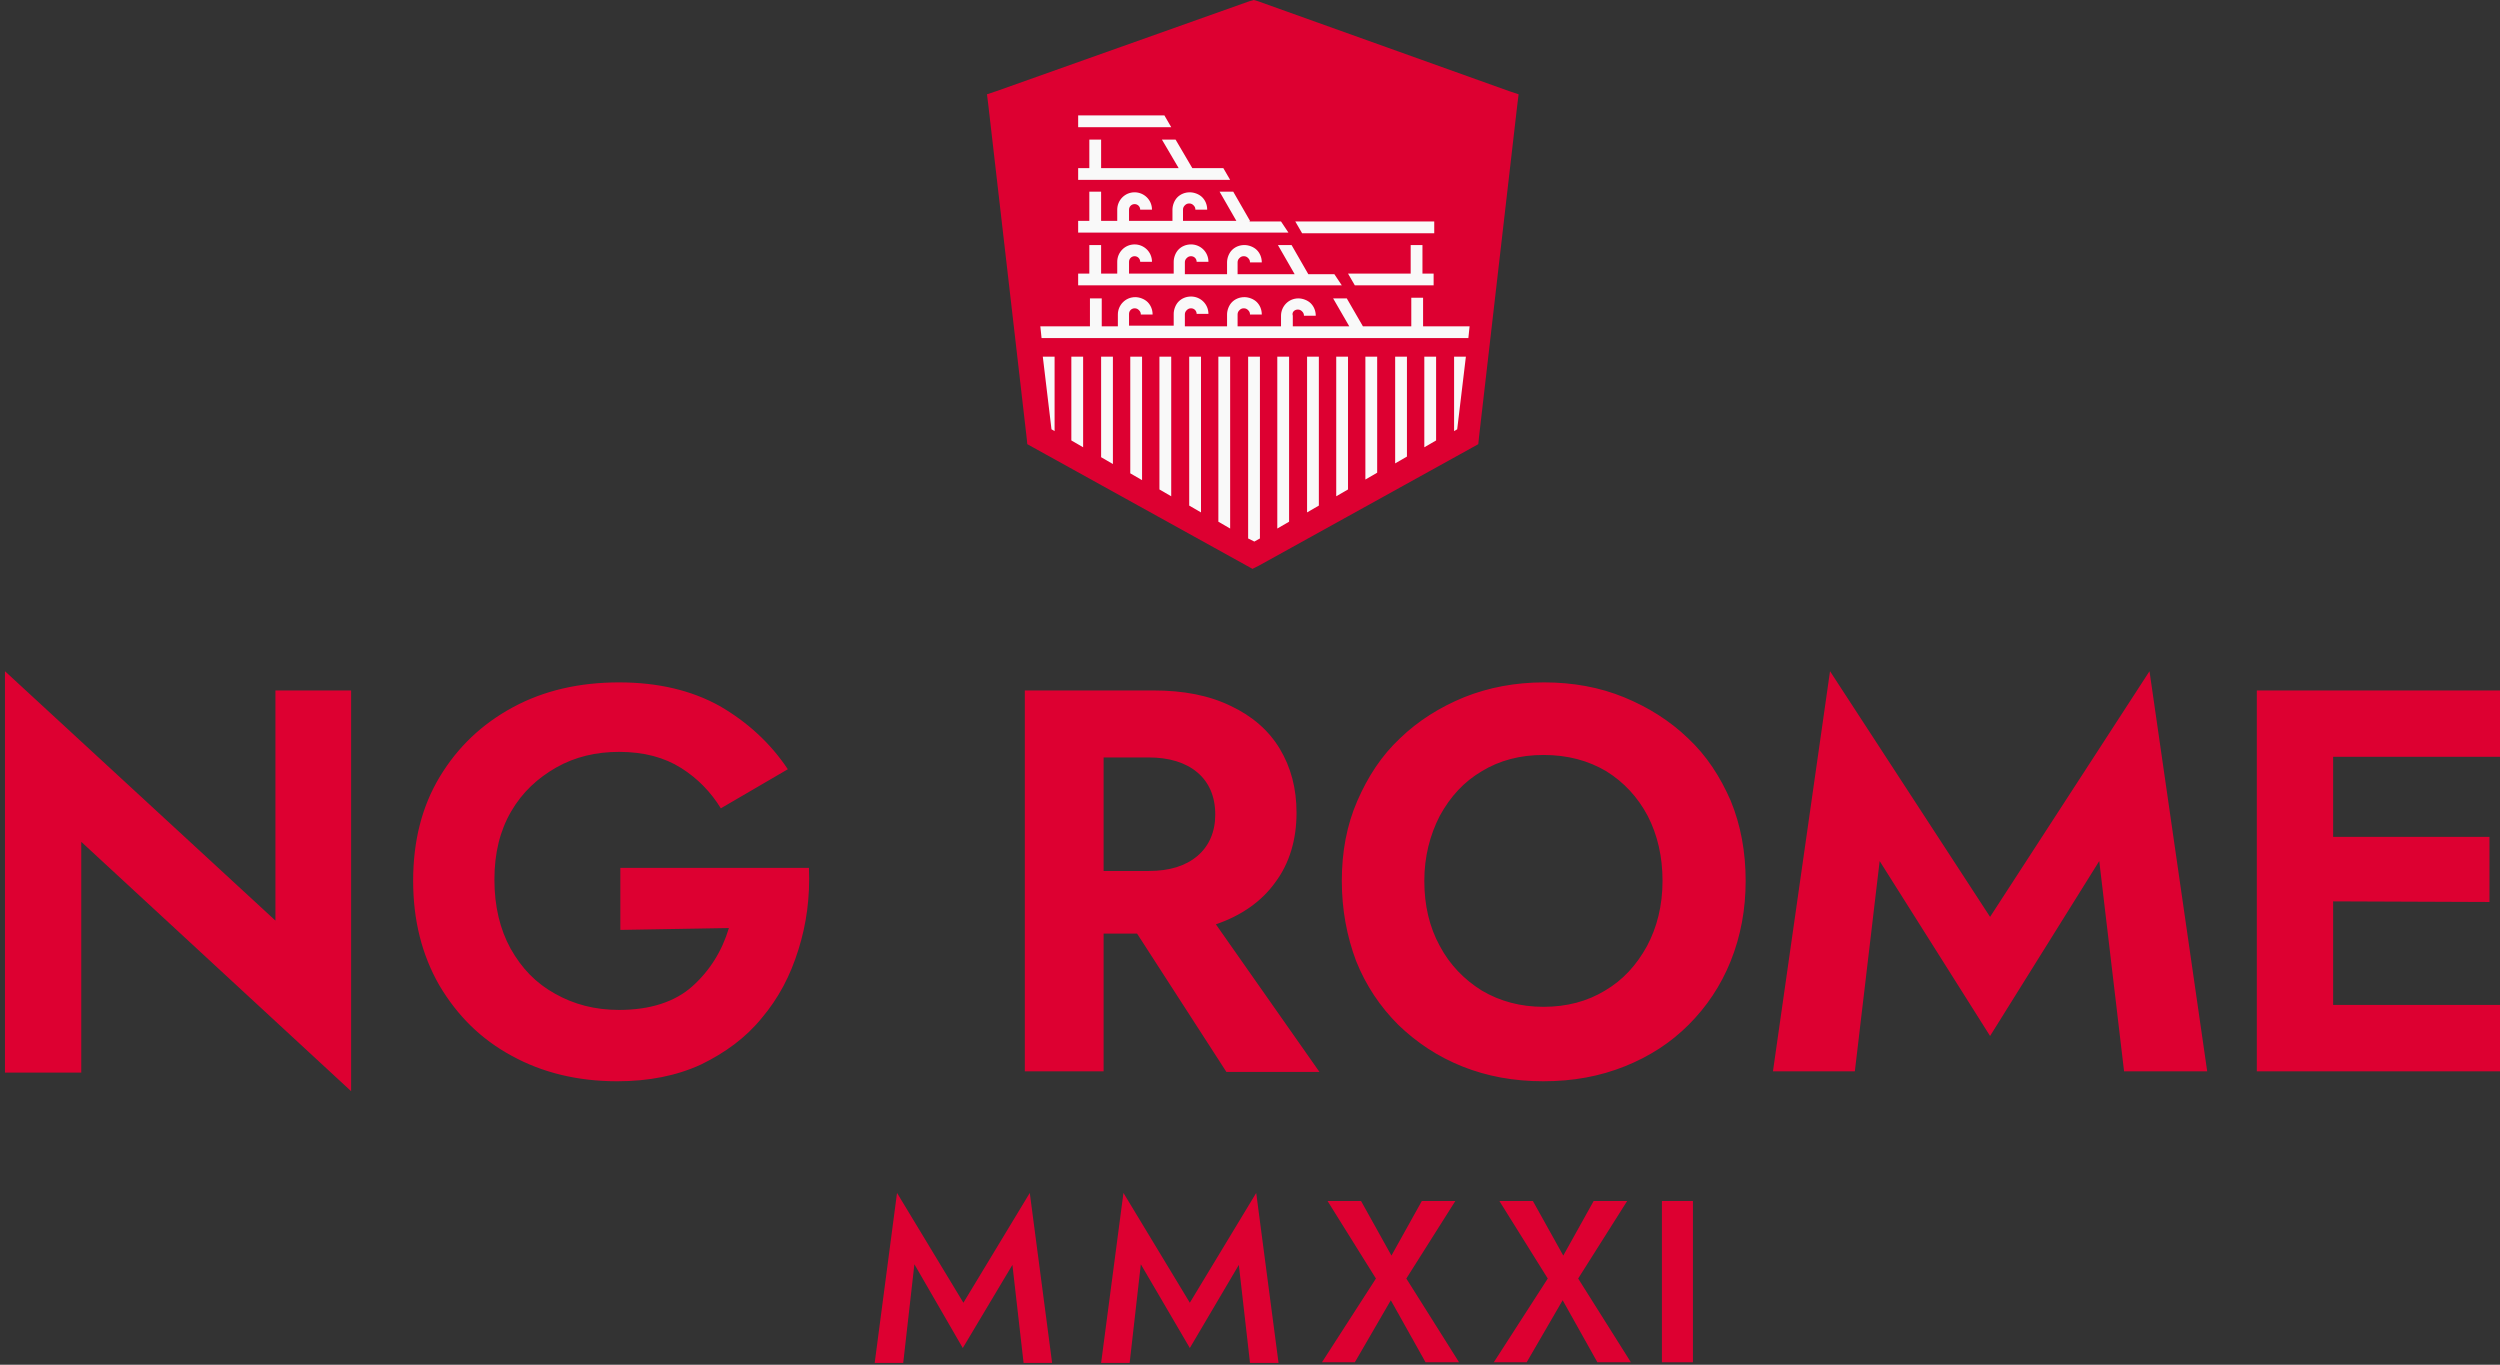 <?xml version="1.0" encoding="utf-8"?>
<!-- Generator: Adobe Illustrator 22.1.0, SVG Export Plug-In . SVG Version: 6.00 Build 0)  -->
<svg version="1.1" id="Livello_1" xmlns="http://www.w3.org/2000/svg" xmlns:xlink="http://www.w3.org/1999/xlink" x="0px" y="0px"
	 viewBox="0 0 403 220" style="enable-background:new 0 0 403 220;" xml:space="preserve">
<rect x="0" y="0" width="403" height="220" fill="#333333" stroke="none"/>
<style type="text/css">
	.st0{fill:#DD0031;}
	.st1{fill:#F9F9F9;}
	.st2{fill:none;stroke:#DD0031;stroke-width:5;stroke-miterlimit:10;}
</style>
<path class="st0" d="M0.8,108.2l43.6,40.2v-37.1h12.2v64.6l-43.5-40.2v37.2H0.8V108.2z M100,149.9v-10h30.4
	c0.2,4.7-0.4,9.1-1.7,13.2c-1.3,4.2-3.2,7.8-5.9,11c-2.6,3.2-5.9,5.6-9.8,7.5c-3.9,1.8-8.4,2.7-13.5,2.7c-6.4,0-12.1-1.4-17-4.1
	c-5-2.7-8.8-6.5-11.7-11.4c-2.8-4.9-4.2-10.5-4.2-16.8c0-6.4,1.4-12,4.3-16.8c2.9-4.8,6.8-8.5,11.8-11.2c5-2.7,10.7-4,17.1-4
	c6.3,0,11.7,1.3,16.2,3.8c4.5,2.6,8.2,6,11,10.2l-10.8,6.3c-1.6-2.6-3.7-4.8-6.4-6.5c-2.7-1.7-6-2.6-10-2.6c-3.7,0-7.1,0.8-10.1,2.5
	c-3,1.7-5.5,4-7.3,7.1c-1.8,3.1-2.7,6.7-2.7,11c0,4.3,0.9,8,2.6,11.1c1.8,3.2,4.1,5.6,7.2,7.3c3,1.7,6.4,2.6,10.3,2.6
	c5,0,9-1.3,11.8-3.8c2.8-2.5,4.8-5.7,5.9-9.4L100,149.9L100,149.9z M177.9,150.4v22.3h-12.7v-61.4h7.7h4.9h8.1c4.9,0,9,0.8,12.5,2.5
	c3.4,1.6,6.1,3.9,7.9,6.9c1.8,3,2.7,6.4,2.7,10.3c0,4.3-1.1,8.1-3.4,11.2c-2.2,3.1-5.5,5.4-9.6,6.8l16.7,23.8h-15l-14.4-22.3H177.9z
	 M177.9,140.4h7.3c3.3,0,5.9-0.8,7.8-2.4c1.9-1.6,2.9-3.9,2.9-6.7c0-2.9-1-5.2-2.9-6.8s-4.6-2.4-7.8-2.4h-7.3V140.4z M216.3,142
	c0-4.7,0.8-9,2.5-12.9s3.9-7.3,6.9-10.1c2.9-2.8,6.4-5,10.3-6.6c4-1.6,8.3-2.4,12.9-2.4c4.7,0,9,0.8,12.9,2.4s7.4,3.8,10.3,6.6
	c3,2.8,5.2,6.2,6.9,10.1c1.6,3.9,2.4,8.2,2.4,12.9c0,4.6-0.8,8.9-2.4,12.9c-1.6,4-3.9,7.4-6.8,10.3c-2.9,2.9-6.3,5.1-10.3,6.7
	c-4,1.6-8.3,2.4-13.1,2.4c-4.8,0-9.1-0.8-13.1-2.4c-4-1.6-7.4-3.9-10.3-6.7c-2.9-2.9-5.2-6.3-6.8-10.3
	C217.1,150.9,216.3,146.6,216.3,142z M229.6,142c0,3.9,0.8,7.4,2.5,10.5c1.6,3,3.9,5.4,6.8,7.2c2.9,1.7,6.2,2.6,9.9,2.6
	c3.8,0,7.1-0.9,9.9-2.6c2.9-1.7,5.1-4.1,6.8-7.2c1.6-3,2.5-6.5,2.5-10.5c0-3.9-0.8-7.4-2.4-10.5c-1.6-3-3.8-5.4-6.7-7.2
	c-2.9-1.7-6.2-2.6-10.1-2.6c-3.8,0-7.1,0.9-9.9,2.6c-2.9,1.7-5.1,4.1-6.8,7.2C230.5,134.6,229.6,138.1,229.6,142z M303,138.8
	l-4,33.9h-13.2l9.2-64.5l25.8,39.6l25.7-39.6l9.3,64.5h-13.4l-4-33.9L320.8,167L303,138.8z M376.1,145.3V162H403v10.7h-26.9h-4.2
	h-8.1v-61.4h8.1h4.2H403V122h-26.9v12.9h25.2v10.5L376.1,145.3L376.1,145.3z"/>
<path class="st0" d="M202.1,0l-0.7,0.2l-40.8,14.5l-1.5,0.5l0.2,1.6l6.2,53.8l0.1,1l0.9,0.5l34.5,19.1l0.9,0.5l1-0.5l34.5-19.1
	l0.9-0.5l0.1-1l6.2-53.8l0.2-1.6l-1.5-0.5L202.8,0.2L202.1,0z"/>
<path class="st1" d="M209.2,49.9c0.3,0,0.5,0.1,0.7,0.3c0.2,0.2,0.3,0.4,0.3,0.7h1.9c0-0.8-0.3-1.5-0.8-2c-0.5-0.5-1.3-0.8-2-0.8
	c-1.6,0-2.8,1.3-2.8,2.8v1.9h1.9v-1.9C208.2,50.3,208.7,49.9,209.2,49.9z"/>
<path class="st1" d="M187.7,18.6h-13.9v1.9h15L187.7,18.6z"/>
<path class="st1" d="M206.5,35.7h-5.1l0.1-0.1l-2.7-4.7h-2.2l2.7,4.7h-8.6v-1.8c0-0.3,0.1-0.5,0.3-0.7c0.2-0.2,0.4-0.3,0.7-0.3
	c0.3,0,0.5,0.1,0.7,0.3c0.2,0.2,0.3,0.4,0.3,0.7h1.9c0-0.8-0.3-1.5-0.8-2c-0.5-0.5-1.3-0.8-2-0.8c-0.8,0-1.5,0.3-2,0.8
	c-0.5,0.5-0.8,1.3-0.8,2v1.8H182v-1.8c0-0.5,0.4-0.9,0.9-0.9c0.5,0,0.9,0.4,0.9,0.9h1.9c0-1.6-1.3-2.8-2.8-2.8
	c-1.6,0-2.8,1.3-2.8,2.8v1.8h-2.6v-4.7h-1.9v4.7h-1.8v1.9h33.9L206.5,35.7z"/>
<path class="st1" d="M197.2,27.1h-5l-2.7-4.6h-2.2l2.7,4.6h-12.5v-4.6h-1.9v4.6h-1.8v1.9h24.5L197.2,27.1z"/>
<path class="st1" d="M215.1,44.2h-4.3l0.1,0l-2.7-4.7h-2.2l2.7,4.7h-9.2v-1.9c0-0.3,0.1-0.5,0.3-0.7c0.2-0.2,0.4-0.3,0.7-0.3
	c0.3,0,0.5,0.1,0.7,0.3c0.2,0.2,0.3,0.4,0.3,0.7h1.9c0-0.8-0.3-1.5-0.8-2c-0.5-0.5-1.3-0.8-2-0.8c-0.8,0-1.5,0.3-2,0.8
	c-0.5,0.5-0.8,1.3-0.8,2v1.9h-6.8v-1.9c0-0.3,0.1-0.5,0.3-0.7c0.2-0.2,0.4-0.3,0.7-0.3c0.5,0,0.9,0.4,0.9,0.9h1.9
	c0-1.6-1.3-2.8-2.8-2.8c-0.8,0-1.5,0.3-2,0.8c-0.5,0.5-0.8,1.3-0.8,2v1.9H182v-1.9c0-0.5,0.4-0.9,0.9-0.9c0.5,0,0.9,0.4,0.9,0.9h1.9
	c0-1.6-1.3-2.8-2.8-2.8c-1.6,0-2.8,1.3-2.8,2.8v1.9h-2.6v-4.6h-1.9v4.6h-1.8v1.9h42.5L215.1,44.2z"/>
<path class="st1" d="M231.2,37.6v-1.9h-22.4l1.1,1.9H231.2z"/>
<path class="st1" d="M227.4,39.5v4.6h-10.1l1.1,1.9h12.7v-1.9h-1.8v-4.6H227.4z"/>
<path class="st1" d="M229.4,52.7V48h-1.9v4.6h-7.8l-2.6-4.5h-2.2l2.6,4.5h-18v-1.9c0-0.3,0.1-0.5,0.3-0.7c0.2-0.2,0.4-0.3,0.7-0.3
	c0.3,0,0.5,0.1,0.7,0.3c0.2,0.2,0.3,0.4,0.3,0.7h1.9c0-0.8-0.3-1.5-0.8-2c-0.5-0.5-1.3-0.8-2-0.8c-0.8,0-1.5,0.3-2,0.8
	c-0.5,0.5-0.8,1.3-0.8,2v1.9h-6.8v-1.9c0-0.3,0.1-0.5,0.3-0.7c0.2-0.2,0.4-0.3,0.7-0.3c0.5,0,0.9,0.4,0.9,0.9h1.9
	c0-1.6-1.3-2.8-2.8-2.8c-0.8,0-1.5,0.3-2,0.8c-0.5,0.5-0.8,1.3-0.8,2v1.9H182v-1.9c0-0.5,0.4-0.9,0.9-0.9c0.3,0,0.5,0.1,0.7,0.3
	c0.2,0.2,0.3,0.4,0.3,0.7h1.9c0-0.8-0.3-1.5-0.8-2c-0.5-0.5-1.3-0.8-2-0.8c-1.6,0-2.8,1.3-2.8,2.8v1.9h-2.6v-4.5h-1.9v4.5h-8
	l0.2,1.9h68.8l0.2-1.9H229.4z"/>
<path class="st1" d="M186.9,57.5v21.4l1.9,1.1V57.5H186.9z"/>
<path class="st1" d="M191.7,57.5v24l1.9,1.1V57.5H191.7z"/>
<path class="st1" d="M182.2,57.5v18.8l1.9,1.1V57.5H182.2z"/>
<path class="st1" d="M177.5,57.5v16.2l1.9,1.1V57.5H177.5z"/>
<path class="st1" d="M168.1,57.5l1.4,11.7l0.5,0.3v-12H168.1z"/>
<path class="st1" d="M201.2,57.5v29.3l1,0.5l0.9-0.5V57.5H201.2z"/>
<path class="st1" d="M172.7,57.5V71l1.9,1.1V57.5H172.7z"/>
<path class="st1" d="M196.4,57.5v26.6l1.9,1.1V57.5H196.4z"/>
<path class="st1" d="M229.6,57.5v14.6l1.9-1.1V57.5H229.6z"/>
<path class="st1" d="M205.9,57.5v27.7l1.9-1.1V57.5H205.9z"/>
<path class="st1" d="M224.9,57.5v17.2l1.9-1.1V57.5H224.9z"/>
<path class="st1" d="M234.4,57.5v12l0.5-0.3l1.4-11.7H234.4z"/>
<path class="st1" d="M220.1,57.5v19.8l1.9-1.1V57.5H220.1z"/>
<path class="st1" d="M210.7,57.5v25.1l1.9-1.1v-24H210.7z"/>
<path class="st1" d="M215.4,57.5v22.5l1.9-1.1V57.5H215.4z"/>
<path class="st0" d="M147.4,203.8l-1.8,15.9H141l3.6-27.4l10.7,17.7l10.7-17.7l3.6,27.4H165l-1.8-15.8l-8,13.4L147.4,203.8z"/>
<path class="st0" d="M183.9,203.8l-1.8,15.9h-4.6l3.6-27.4l10.7,17.7l10.7-17.7l3.6,27.4h-4.6l-1.8-15.8l-7.9,13.4L183.9,203.8z"/>
<path class="st0" d="M229.2,193.6h5.4l-7.9,12.5l8.5,13.5h-5.4l-5.6-10l-5.8,10h-5.3l8.7-13.5l-7.8-12.5h5.4l4.9,8.8L229.2,193.6z"
	/>
<path class="st0" d="M256.9,193.6h5.4l-7.9,12.5l8.5,13.5h-5.4l-5.6-10l-5.8,10h-5.3l8.7-13.5l-7.8-12.5h5.4l4.9,8.8L256.9,193.6z"
	/>
<line class="st2" x1="270.4" y1="193.6" x2="270.4" y2="219.6"/>
</svg>
